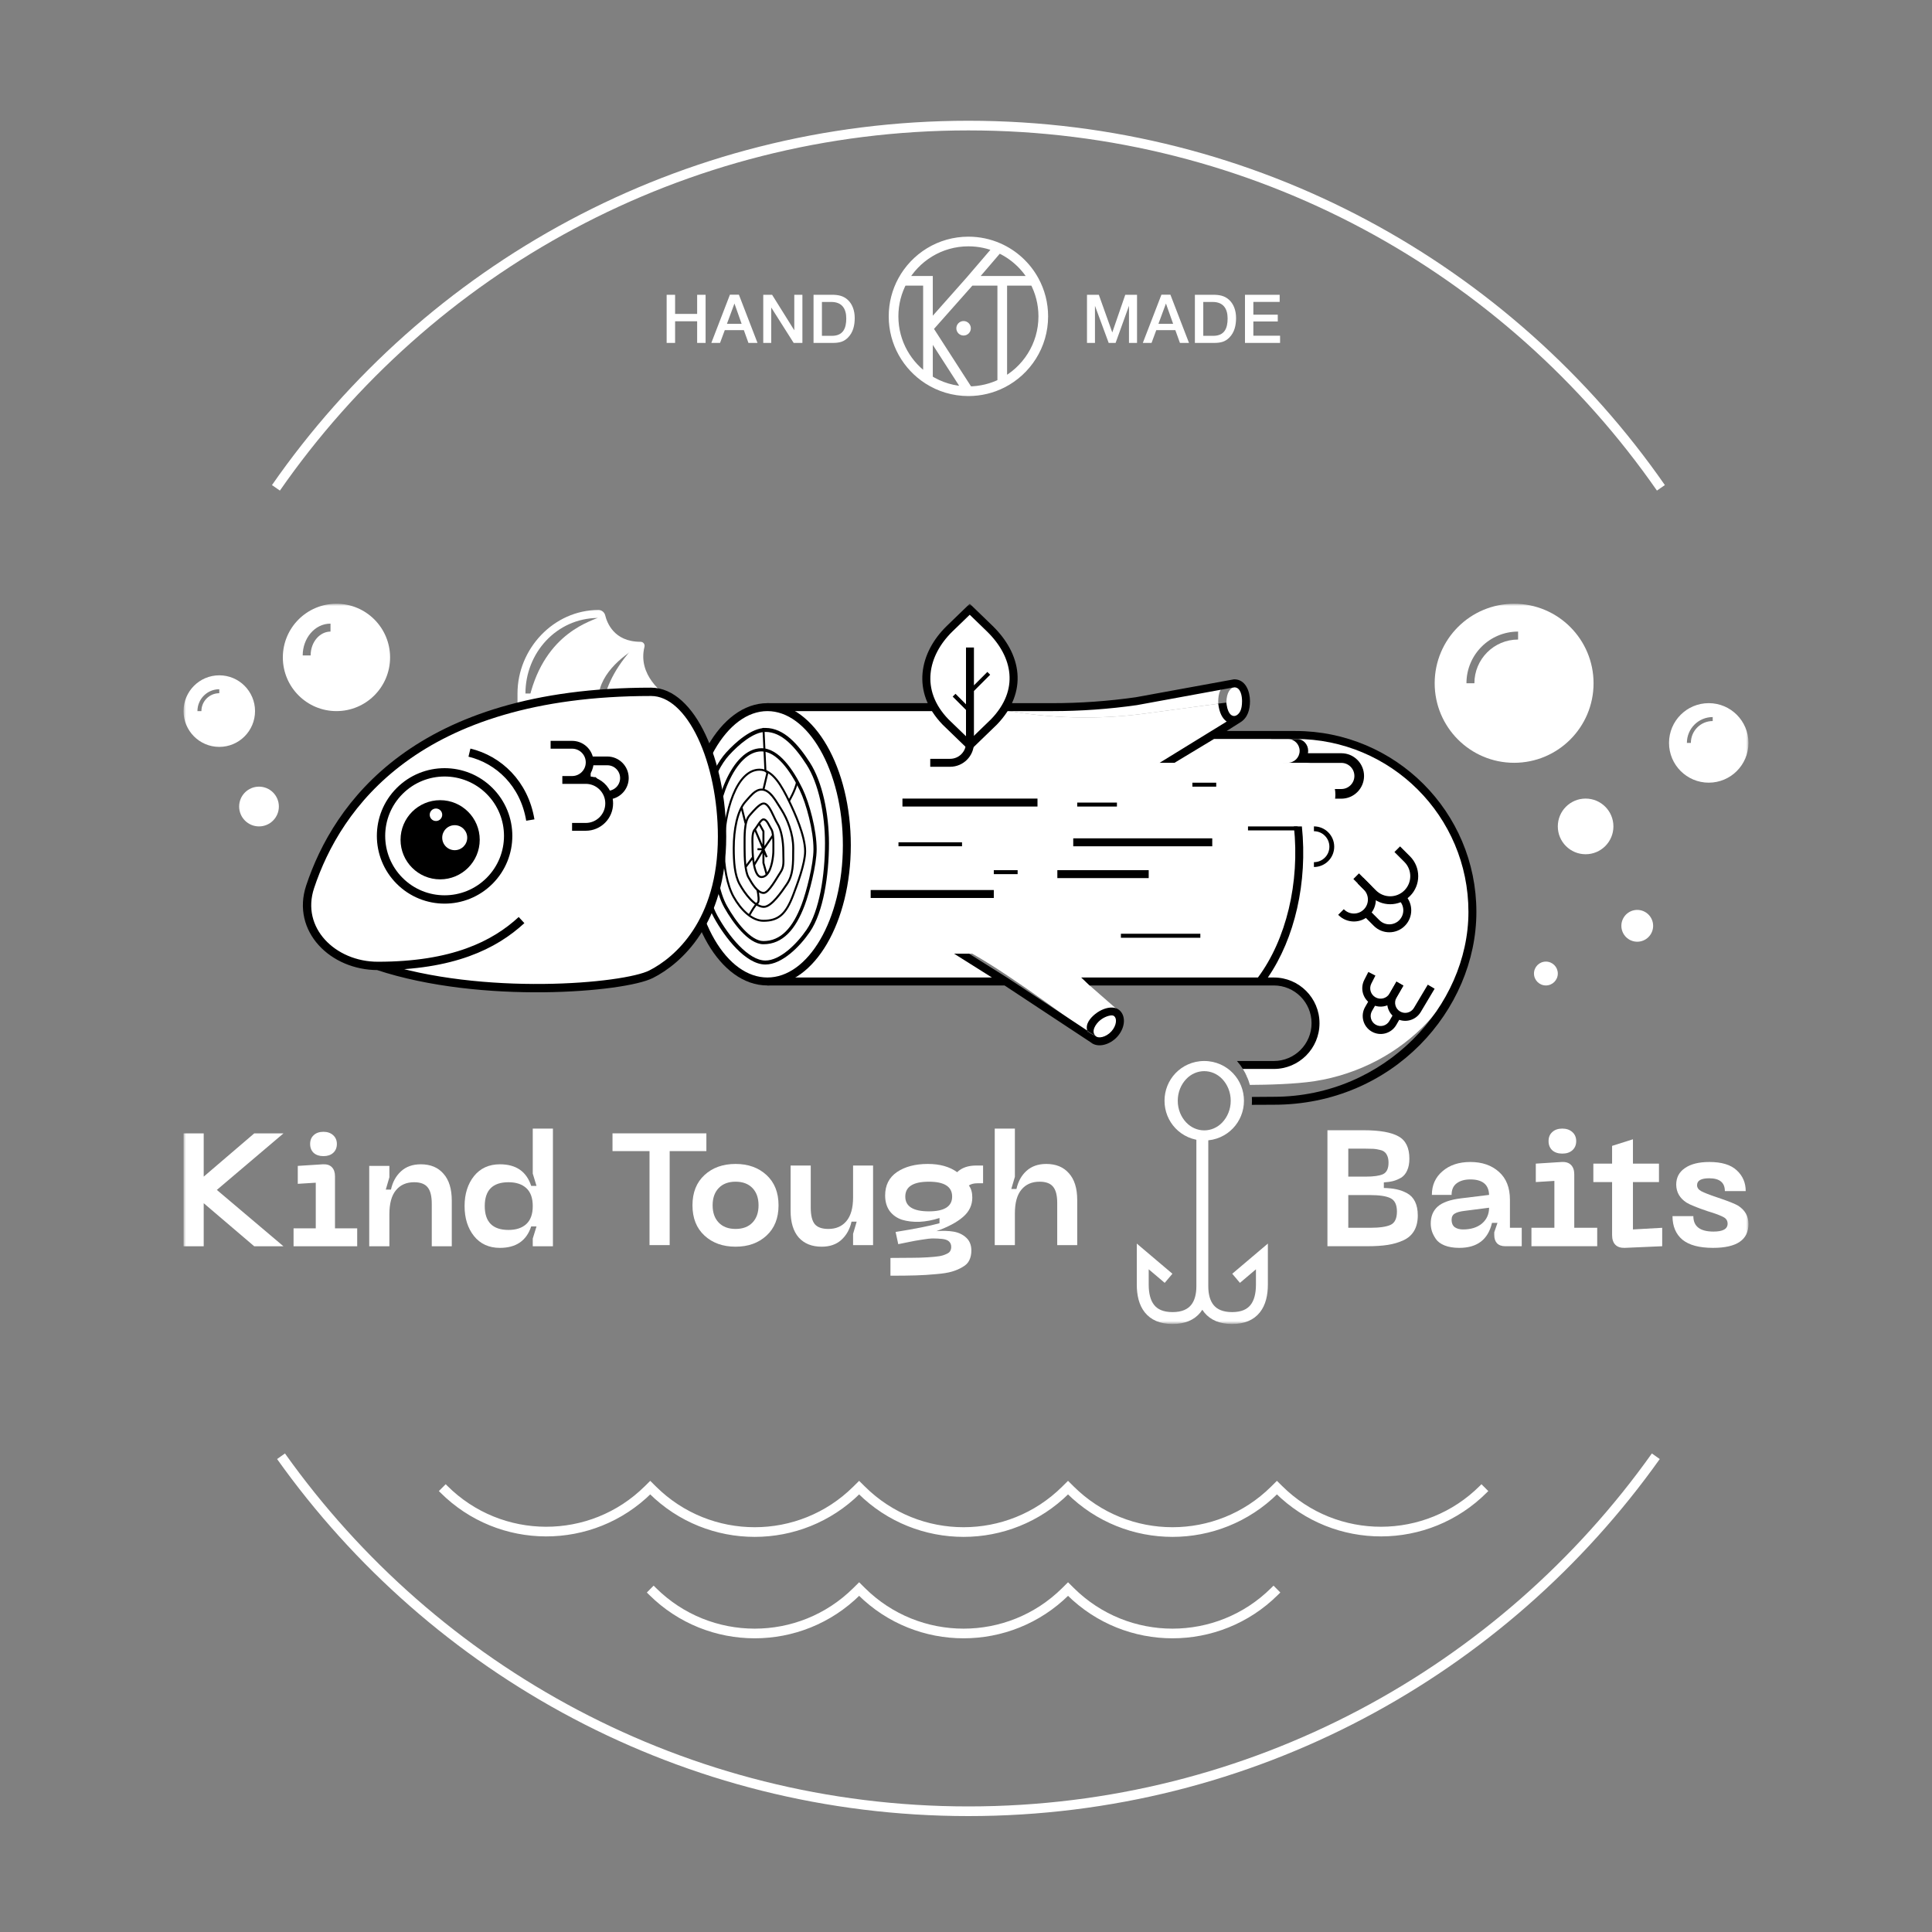 <?xml version="1.0" encoding="UTF-8"?> <svg xmlns="http://www.w3.org/2000/svg" width="400" height="400" viewBox="0 0 400 400" fill="none"><rect x="0" y="0" width="400" height="400" fill="#808080" stroke="none"/> <mask id="mask0_1097_88" style="mask-type:luminance" maskUnits="userSpaceOnUse" x="38" y="125" width="324" height="149"> <path d="M362 125H38V274H362V125Z" fill="white"></path> </mask> <g mask="url(#mask0_1097_88)"> <path d="M268.665 152.167H260.852V203.206C269.899 203.204 272.667 208.421 272.066 214.431C271.877 216.324 271.174 218.11 270.034 219.538C268.172 221.869 261.946 222.613 258.145 222.85C258.397 223.419 258.608 224.01 258.773 224.618C262.262 224.601 268.202 224.469 272.252 223.832C290.439 220.975 305.258 206.238 305.258 187.285C305.258 167.836 288.094 152.167 268.665 152.167Z" fill="white"></path> <path d="M266.609 164.358H277.71C279.754 164.358 281.411 162.699 281.411 160.653C281.411 158.607 279.754 156.949 277.71 156.949H264.142L266.609 164.358Z" stroke="black" stroke-width="2"></path> <path d="M272.034 179.003C274.078 179.003 275.735 177.345 275.735 175.299C275.735 173.253 274.078 171.594 272.034 171.594" stroke="black"></path> <path d="M261.71 157.928H268.56C269.821 157.928 270.844 156.827 270.844 155.469C270.844 154.111 269.821 153.01 268.56 153.01H260.188L261.71 157.928Z" fill="black"></path> <path d="M193.292 146.404C182.46 146.404 163.309 146.405 159.059 146.405C168.062 146.57 175.33 159.403 175.33 174.987C170.886 155.827 164.264 150.126 158.883 149.106V203.206H208.888L200.368 197.442H201.283C209.939 202.288 224.312 213.206 226.016 214.344L230.933 214.486C230.713 214.673 230.488 214.829 230.263 214.961C230.766 214.684 231.265 214.28 231.66 213.688C233.304 211.218 231.249 208.967 231.249 208.967L225.608 204.034L224.726 203.206H260.852C268.498 192.709 269.968 180.896 268.889 171.099H269.899C273.532 171.099 276.477 168.151 276.477 164.514C276.477 160.877 273.532 157.928 269.899 157.928H265.651C264.655 155.462 263.571 153.489 262.572 152.167H252.092L255.508 150.108L252.234 145.688L236.908 147.755C227.166 149.042 217.281 148.774 207.623 146.961L201.814 146.404C200.974 146.404 199.554 146.404 197.658 146.404C197.954 147.079 198.286 148.612 198.688 149.248L200.798 154.587L196.375 150.375C195.017 149.016 193.946 148.035 193.292 146.404Z" fill="white"></path> <path d="M252.234 145.688C252.234 145.688 252 142.719 253.469 142.188C247.844 143.531 226.312 146.404 226.312 146.404H201.814L207.623 146.961C217.281 148.774 227.166 149.042 236.908 147.755L252.234 145.688Z" fill="white"></path> <path d="M257.391 145.172C257.391 143.32 256.75 142.283 255.656 142.281C254.836 142.28 253.914 143.27 253.914 145.492C253.914 147.344 254.598 148.422 255.844 148.422C256.906 148.422 257.391 147.024 257.391 145.172Z" fill="white"></path> <path d="M231.669 213.696C233.359 211.272 232.148 209.674 231.501 209.555C230.855 209.437 229.507 209.334 227.914 210.929C225.303 213.543 226.058 215.336 227.214 215.836C228.369 216.337 230.343 215.598 231.669 213.696Z" fill="white"></path> <path d="M260.853 203.204H261.984C267.977 203.204 273.599 208.555 272.049 214.36C269.879 220.251 263.145 221.152 257.312 221.29C257.656 221.836 257.956 222.409 258.211 223.005C266.216 223.155 276.311 223.133 278.122 212.26C279.284 205.02 273.279 197.475 265.954 197.446C265.319 197.443 264.71 197.442 264.142 197.442C263.808 199.371 260.853 203.204 260.853 203.204Z" fill="white"></path> <path d="M162.173 203.206C162.173 203.206 166.285 201.146 168.906 197.442C179.082 197.442 198.356 197.442 198.356 197.442L207.401 203.206H162.173Z" fill="white"></path> <path d="M260.852 203.206C260.852 203.206 262.806 201.249 264.425 197.442C259.157 197.442 224.889 197.442 224.889 197.442C222.68 197.442 221.584 200.126 223.162 201.675L224.722 203.206H260.852Z" fill="white"></path> <path d="M266.607 152.989H251.344L243.172 157.928H266.607C267.971 157.928 269.076 156.822 269.076 155.459C269.076 154.095 267.971 152.989 266.607 152.989Z" fill="white"></path> <path d="M256.759 149.576L253.962 151.344H268.199C288.89 151.344 305.67 168.084 305.67 188.8C305.67 209.069 288.402 228.724 263.732 228.724C261.82 228.738 260.326 228.743 259.18 228.744C259.217 228.204 259.218 227.652 259.184 227.111C260.326 227.107 261.818 227.097 263.732 227.077C286.757 227.077 304.025 208.234 304.025 188.8C304.025 168.996 287.985 152.991 268.199 152.991H251.358L243.173 157.928H240.093L253.973 149.39C253.077 148.759 252.433 147.559 252.224 145.671L253.899 145.477C254.089 147.193 254.606 147.852 254.983 148.085C255.739 148.553 256.482 147.88 256.801 147.206C257.012 146.758 257.153 146.117 257.153 145.169C257.153 144.158 256.903 142.346 255.575 142.289L235.406 145.984L235.39 145.987C229.591 146.813 223.74 147.228 217.883 147.228H207.401L208.404 145.582H217.883C223.657 145.582 229.425 145.173 235.142 144.359L255.508 140.641C257.899 140.641 258.797 143.153 258.797 145.169C258.797 146.897 258.331 148.645 256.759 149.576Z" fill="black"></path> <path d="M257.329 221.315H263.731C268.954 221.315 273.188 217.076 273.188 211.848C273.188 206.62 268.954 202.381 263.731 202.381H262.498C268.082 194.27 270.744 182.642 269.54 171.099H267.886C269.145 182.777 266.273 194.552 260.442 202.381H223.848L225.595 204.028H263.731C268.046 204.028 271.544 207.529 271.544 211.848C271.544 216.167 268.046 219.669 263.731 219.669H256.096C256.552 220.182 256.965 220.733 257.329 221.315Z" fill="black"></path> <path d="M159.705 147.228L158.061 147.227V146.405L158.883 145.582H193.01L193.936 147.228H159.705Z" fill="black"></path> <path d="M228.211 214.702C227.549 214.864 227.098 214.74 226.867 214.531L225.219 213.656C225.172 213.558 225.134 213.461 225.104 213.366L210.966 204.028L208.461 202.381L200.624 197.45H197.533L205.37 202.381H158.061V203.204L158.883 204.028H207.977L225.815 215.797C226.597 216.467 227.665 216.53 228.601 216.301C229.576 216.063 230.563 215.48 231.32 214.644C232.072 213.813 232.543 212.815 232.665 211.85C232.787 210.889 232.565 209.873 231.801 209.18C230.931 208.391 229.612 208.524 228.591 208.896C227.967 209.122 227.331 209.476 226.751 209.941C225.761 210.733 224.666 212.002 225.104 213.366L226.867 214.531C225.755 213.523 226.939 211.888 227.807 211.203C228.236 210.865 228.703 210.606 229.152 210.443C229.551 210.298 230.322 210.06 230.697 210.4C230.95 210.629 231.11 211.044 231.034 211.643C230.958 212.238 230.652 212.93 230.101 213.538C229.556 214.141 228.853 214.545 228.211 214.702Z" fill="black"></path> <path d="M225.219 213.656L226.867 214.531L225.104 213.366C225.134 213.461 225.172 213.558 225.219 213.656Z" fill="black"></path> <path d="M158.884 146.403C158.635 146.403 158.391 146.413 158.15 146.431C158.393 146.413 158.638 146.403 158.884 146.403Z" fill="white"></path> <path d="M158.884 203.204C167.967 203.204 175.33 190.672 175.33 174.986C175.469 165.826 171.744 157.006 169.864 153.741C166.953 149.187 163.104 146.403 158.884 146.403C158.635 146.403 158.391 146.413 158.15 146.431C155.094 146.676 152.574 148.438 151.696 149.288C146.214 153.947 142.437 163.752 142.437 174.986C142.437 190.672 149.8 203.204 158.884 203.204Z" fill="white"></path> <path fill-rule="evenodd" clip-rule="evenodd" d="M147.967 155.223C145.074 160.263 143.259 167.263 143.259 174.987C143.259 182.71 145.074 189.616 147.964 194.562C150.865 199.527 154.753 202.381 158.884 202.381C163.014 202.381 166.902 199.527 169.803 194.562C172.693 189.616 174.508 182.711 174.508 174.987C174.508 167.263 172.693 160.263 169.8 155.223C166.894 150.16 163.004 147.226 158.884 147.226C154.764 147.226 150.874 150.16 147.967 155.223ZM146.541 154.403C149.587 149.096 153.921 145.58 158.884 145.58C163.847 145.58 168.18 149.096 171.226 154.403C174.286 159.733 176.152 167.026 176.152 174.987C176.152 182.948 174.285 190.152 171.223 195.393C168.171 200.616 163.837 204.028 158.884 204.028C153.931 204.028 149.596 200.616 146.544 195.393C143.481 190.152 141.614 182.948 141.614 174.987C141.614 167.026 143.481 159.733 146.541 154.403Z" fill="black"></path> <path fill-rule="evenodd" clip-rule="evenodd" d="M163.08 196.808C164.6 195.572 165.989 193.957 167.007 192.463C168.304 190.561 169.258 187.773 169.886 184.599C170.512 181.433 170.807 177.917 170.807 174.585C170.807 168.555 169.454 162.163 167.001 158.343C165.804 156.481 164.514 154.769 163.092 153.526C161.672 152.286 160.147 151.535 158.472 151.535C157.275 151.535 155.898 152.169 154.542 153.12C153.198 154.061 151.93 155.273 150.964 156.339C147.566 160.091 145.726 167.005 145.726 174.585C145.726 180.309 146.502 185.882 148.553 189.616C149.665 191.639 151.259 193.973 153.038 195.795C154.835 197.636 156.739 198.869 158.472 198.869C159.94 198.869 161.549 198.053 163.08 196.808ZM163.598 197.447C162.014 198.735 160.222 199.693 158.472 199.693C156.386 199.693 154.275 198.24 152.45 196.371C150.606 194.482 148.97 192.083 147.832 190.012C145.678 186.092 144.903 180.345 144.903 174.585C144.903 166.924 146.755 159.761 150.355 155.786C151.348 154.69 152.661 153.432 154.07 152.445C155.468 151.466 157.017 150.712 158.472 150.712C160.412 150.712 162.121 151.585 163.632 152.906C165.141 154.225 166.481 156.012 167.692 157.898C170.265 161.903 171.63 168.475 171.63 174.585C171.63 177.961 171.331 181.532 170.693 184.759C170.056 187.978 169.074 190.891 167.686 192.927C166.633 194.473 165.193 196.151 163.598 197.447Z" fill="black"></path> <path fill-rule="evenodd" clip-rule="evenodd" d="M162.698 183.006C162.714 182.984 162.729 182.961 162.745 182.939C164.023 181.063 164.023 178.91 164.023 175.595V175.575C164.023 172.632 162.812 169.604 161.588 167.699C161.43 167.452 161.274 167.202 161.119 166.951C160.682 166.247 160.247 165.547 159.77 164.967C159.124 164.182 158.446 163.677 157.65 163.677C157.072 163.677 156.539 163.987 156.014 164.459C155.635 164.801 155.281 165.206 154.928 165.609C154.79 165.767 154.652 165.925 154.513 166.079C153.684 166.994 153.083 168.423 152.69 170.11C152.298 171.792 152.118 173.708 152.118 175.575C152.118 178.411 152.299 181.121 153.307 182.955C153.856 183.954 154.631 185.114 155.496 186.02C156.371 186.936 157.298 187.55 158.149 187.55C158.48 187.55 158.869 187.38 159.298 187.066C159.722 186.755 160.161 186.32 160.589 185.831C161.419 184.883 162.186 183.759 162.698 183.006ZM159.541 187.398C159.087 187.731 158.611 187.962 158.149 187.962C157.118 187.962 156.087 187.234 155.199 186.304C154.302 185.365 153.507 184.173 152.947 183.154C151.881 181.214 151.707 178.4 151.707 175.575C151.707 173.684 151.889 171.736 152.289 170.016C152.689 168.302 153.311 166.793 154.208 165.803C154.336 165.661 154.468 165.51 154.602 165.357C154.961 164.946 155.341 164.512 155.739 164.153C156.291 163.657 156.92 163.266 157.65 163.266C158.636 163.266 159.42 163.894 160.087 164.705C160.583 165.308 161.04 166.044 161.482 166.755C161.634 167 161.784 167.243 161.934 167.476C163.188 169.429 164.434 172.533 164.434 175.575C164.434 175.614 164.434 175.653 164.434 175.693C164.434 178.918 164.434 181.19 163.084 183.171C163.068 183.194 163.051 183.219 163.035 183.243C162.524 183.993 161.745 185.136 160.898 186.103C160.461 186.602 159.999 187.062 159.541 187.398Z" fill="black"></path> <path fill-rule="evenodd" clip-rule="evenodd" d="M160.836 181.415C161.043 181.077 161.227 180.778 161.369 180.57C161.79 179.952 161.938 179.429 161.983 178.787C162.006 178.461 162.003 178.104 161.993 177.685C161.991 177.601 161.988 177.515 161.986 177.426C161.977 177.072 161.967 176.677 161.967 176.231C161.967 175.24 161.867 174.136 161.665 173.122C161.463 172.105 161.161 171.195 160.766 170.58C160.558 170.257 160.351 169.833 160.143 169.39C160.102 169.304 160.061 169.217 160.02 169.129C159.849 168.763 159.674 168.39 159.491 168.041C159.264 167.608 159.031 167.228 158.79 166.959C158.545 166.686 158.32 166.558 158.108 166.558C157.95 166.558 157.74 166.64 157.486 166.809C157.236 166.975 156.969 167.207 156.703 167.467C156.314 167.846 155.943 168.269 155.642 168.613C155.529 168.742 155.426 168.86 155.335 168.96C154.806 169.544 154.553 170.563 154.442 171.798C154.352 172.794 154.358 173.891 154.363 174.948C154.364 175.191 154.365 175.432 154.365 175.669C154.365 176.616 154.389 177.78 154.498 178.862C154.609 179.954 154.804 180.93 155.13 181.523C155.501 182.199 155.967 182.997 156.492 183.624C157.026 184.262 157.576 184.669 158.108 184.669C158.19 184.669 158.296 184.637 158.427 184.559C158.557 184.482 158.7 184.365 158.852 184.215C159.156 183.914 159.479 183.497 159.796 183.04C160.112 182.584 160.418 182.096 160.688 181.656C160.738 181.574 160.788 181.494 160.836 181.415ZM158.638 184.913C158.471 185.012 158.291 185.08 158.108 185.08C157.377 185.08 156.72 184.538 156.176 183.888C155.624 183.228 155.142 182.4 154.769 181.722C154.4 181.049 154.2 179.998 154.089 178.904C153.978 177.801 153.954 176.62 153.954 175.669C153.954 175.437 153.953 175.199 153.952 174.959C153.946 173.901 153.941 172.779 154.032 171.761C154.144 170.522 154.402 169.377 155.03 168.684C155.114 168.592 155.212 168.479 155.322 168.354C155.625 168.008 156.014 167.564 156.416 167.172C156.69 166.904 156.978 166.652 157.258 166.466C157.533 166.284 157.827 166.147 158.108 166.147C158.494 166.147 158.822 166.378 159.095 166.684C159.372 166.992 159.623 167.409 159.855 167.85C160.043 168.208 160.222 168.591 160.394 168.958C160.435 169.045 160.475 169.13 160.515 169.215C160.725 169.66 160.921 170.06 161.112 170.357C161.547 171.036 161.862 172.004 162.069 173.042C162.276 174.084 162.378 175.215 162.378 176.231C162.378 176.671 162.388 177.06 162.397 177.413C162.399 177.502 162.402 177.59 162.404 177.675C162.414 178.095 162.418 178.469 162.393 178.816C162.344 179.522 162.175 180.117 161.708 180.802C161.573 181.001 161.396 181.288 161.189 181.626C161.14 181.706 161.09 181.788 161.038 181.872C160.767 182.312 160.457 182.809 160.134 183.274C159.812 183.739 159.472 184.18 159.141 184.508C158.975 184.672 158.806 184.812 158.638 184.913Z" fill="black"></path> <path fill-rule="evenodd" clip-rule="evenodd" d="M156.282 187.261C156.427 187.073 156.577 186.906 156.712 186.814C156.744 186.792 156.796 186.717 156.828 186.525C156.858 186.346 156.863 186.114 156.847 185.853C156.817 185.333 156.714 184.738 156.626 184.313L157.029 184.23C157.118 184.662 157.226 185.279 157.258 185.829C157.274 186.103 157.271 186.37 157.234 186.593C157.199 186.804 157.123 187.032 156.943 187.154C156.866 187.207 156.75 187.328 156.606 187.513C156.466 187.693 156.312 187.917 156.158 188.156C155.85 188.633 155.547 189.161 155.363 189.5L155.002 189.304C155.19 188.958 155.497 188.421 155.813 187.932C155.97 187.688 156.131 187.454 156.282 187.261ZM158.509 181.012L157.863 178.72L157.855 178.664V176.588L156.336 179.149C156.46 179.762 156.629 180.325 156.853 180.736C157.09 181.168 157.355 181.376 157.65 181.376C157.976 181.376 158.259 181.246 158.509 181.012ZM156.226 178.528L157.703 176.039L156.824 176.025L156.831 175.614L157.747 175.628L156.257 172.133C156.093 172.471 156.018 172.936 155.994 173.494C155.974 173.943 155.987 174.418 156.001 174.9C156.009 175.211 156.018 175.525 156.018 175.838C156.018 176.121 156.034 176.729 156.098 177.448C156.129 177.792 156.17 178.16 156.226 178.528ZM156.536 171.738L157.855 174.832V172.168L157.135 170.859C157.069 170.958 157.004 171.056 156.941 171.152C156.91 171.199 156.879 171.246 156.849 171.291C156.739 171.457 156.631 171.616 156.536 171.738ZM157.398 170.484L158.241 172.016L158.266 172.115V175.171L159.823 172.886C159.762 172.398 159.666 172.022 159.532 171.815C159.404 171.615 159.282 171.383 159.163 171.156L159.151 171.132C159.034 170.91 158.92 170.692 158.8 170.497C158.675 170.294 158.55 170.128 158.422 170.014C158.296 169.902 158.178 169.851 158.061 169.851C158.045 169.851 158.012 169.857 157.957 169.889C157.904 169.921 157.842 169.97 157.772 170.038C157.654 170.154 157.528 170.308 157.398 170.484ZM159.882 173.53L158.293 175.862L158.93 177.387L158.55 177.545L158.266 176.864V178.636L158.83 180.632C159.211 180.075 159.473 179.276 159.643 178.477C159.846 177.529 159.911 176.626 159.911 176.231C159.911 176.069 159.913 175.887 159.914 175.691C159.92 175.048 159.927 174.254 159.882 173.53ZM158.889 181.214C158.562 181.56 158.151 181.788 157.65 181.788C157.126 181.788 156.753 181.41 156.492 180.933C156.229 180.451 156.046 179.809 155.917 179.152C155.843 178.774 155.786 178.386 155.743 178.012L154.525 179.647L154.196 179.401L155.681 177.406C155.622 176.709 155.607 176.121 155.607 175.838C155.607 175.551 155.598 175.246 155.59 174.938C155.577 174.441 155.563 173.935 155.583 173.476C155.615 172.732 155.736 172.017 156.145 171.565C156.235 171.466 156.357 171.289 156.506 171.064C156.535 171.02 156.565 170.974 156.596 170.928C156.718 170.743 156.852 170.54 156.988 170.349C157.147 170.125 157.317 169.907 157.485 169.744C157.569 169.662 157.657 169.588 157.749 169.534C157.84 169.481 157.946 169.44 158.061 169.44C158.31 169.44 158.52 169.551 158.695 169.706C158.868 169.859 159.017 170.065 159.15 170.281C159.278 170.489 159.398 170.718 159.512 170.936L159.527 170.965C159.648 171.195 159.762 171.411 159.878 171.592C160.074 171.898 160.18 172.388 160.241 172.914C160.343 173.794 160.333 174.891 160.325 175.708C160.324 175.9 160.322 176.076 160.322 176.231C160.322 176.655 160.254 177.587 160.045 178.563C159.839 179.529 159.486 180.584 158.889 181.214ZM153.738 167.126L154.56 170.419L154.161 170.519L153.339 167.226L153.738 167.126ZM163.582 165.855C163.582 165.855 163.582 165.855 163.406 165.749C163.229 165.643 163.229 165.643 163.229 165.643L163.23 165.642L163.232 165.638L163.242 165.621C163.251 165.606 163.264 165.583 163.281 165.554C163.315 165.495 163.364 165.409 163.425 165.299C163.545 165.08 163.711 164.767 163.889 164.397C164.246 163.655 164.649 162.691 164.85 161.781L165.252 161.869C165.041 162.825 164.621 163.823 164.259 164.576C164.077 164.954 163.908 165.273 163.785 165.497C163.723 165.61 163.673 165.699 163.637 165.76C163.62 165.79 163.606 165.814 163.597 165.83L163.586 165.848L163.583 165.853L163.582 165.855ZM158.656 160.051L157.861 163.424L158.261 163.519L159.083 160.034L159.028 159.841L158.673 159.486L158.266 150.702L157.855 150.721L158.266 159.585L158.326 159.72L158.656 160.051Z" fill="black"></path> <path fill-rule="evenodd" clip-rule="evenodd" d="M158.061 194.835C161.655 194.835 164.142 192.087 165.976 187.228C166.452 185.967 167.065 183.903 167.559 181.753C168.054 179.598 168.422 177.386 168.422 175.819C168.422 171.959 166.946 166.443 165.577 163.615C164.621 161.64 163.424 159.613 162.06 158.084C160.688 156.547 159.196 155.569 157.65 155.569C156.307 155.569 155.042 156.192 153.886 157.313C152.728 158.435 151.697 160.04 150.837 161.954C149.117 165.781 148.11 170.776 148.11 175.408C148.11 179.909 148.909 184.707 150.535 187.594C151.416 189.158 152.635 190.986 153.982 192.418C155.345 193.868 156.769 194.835 158.061 194.835ZM166.592 187.461C164.737 192.376 162.094 195.494 158.061 195.494C156.474 195.494 154.881 194.335 153.503 192.87C152.107 191.386 150.859 189.51 149.962 187.918C148.254 184.885 147.453 179.952 147.453 175.408C147.453 170.694 148.475 165.605 150.237 161.684C151.118 159.723 152.191 158.039 153.428 156.84C154.667 155.639 156.087 154.91 157.65 154.91C159.478 154.91 161.136 156.06 162.55 157.645C163.973 159.238 165.2 161.327 166.169 163.328C167.576 166.234 169.08 171.848 169.08 175.819C169.08 177.463 168.698 179.735 168.2 181.901C167.702 184.071 167.081 186.164 166.592 187.461Z" fill="black"></path> <path fill-rule="evenodd" clip-rule="evenodd" d="M161.612 189.301C162.538 188.495 163.287 187.197 164.036 185.214C164.063 185.143 164.09 185.07 164.119 184.994C164.513 183.952 165.079 182.453 165.561 180.897C166.078 179.223 166.49 177.506 166.49 176.231C166.49 174.672 165.961 172.712 165.282 170.835C164.604 168.964 163.786 167.197 163.221 166.031C162.436 164.409 161.591 162.783 160.606 161.562C159.619 160.34 158.523 159.561 157.238 159.561C156.123 159.561 155.118 160.07 154.23 160.975C153.34 161.882 152.575 163.179 151.952 164.726C150.706 167.82 150.043 171.868 150.043 175.658C150.043 179.33 150.738 183.228 152.072 185.597C152.789 186.869 153.706 188.083 154.738 188.977C155.772 189.872 156.906 190.431 158.061 190.431C159.583 190.431 160.695 190.098 161.612 189.301ZM161.881 189.611C160.868 190.493 159.648 190.843 158.061 190.843C156.771 190.843 155.546 190.22 154.469 189.288C153.392 188.356 152.447 187.1 151.714 185.799C150.33 183.341 149.632 179.362 149.632 175.658C149.632 171.828 150.301 167.725 151.571 164.572C152.206 162.996 152.996 161.646 153.937 160.687C154.881 159.726 155.985 159.149 157.238 159.149C158.706 159.149 159.908 160.043 160.926 161.303C161.944 162.565 162.806 164.231 163.591 165.851C164.158 167.023 164.984 168.804 165.668 170.695C166.351 172.581 166.901 174.597 166.901 176.231C166.901 177.573 166.472 179.342 165.953 181.019C165.468 182.588 164.897 184.098 164.504 185.139C164.475 185.215 164.447 185.288 164.421 185.359C163.665 187.36 162.886 188.737 161.881 189.611Z" fill="black"></path> <path fill-rule="evenodd" clip-rule="evenodd" d="M214.802 166.984H186.842V165.338H214.802V166.984ZM250.984 175.215H222.203V173.569H250.984V175.215ZM237.827 181.802H218.913V180.155H237.827V181.802ZM205.756 185.917H180.264V184.271H205.756V185.917Z" fill="black"></path> <path fill-rule="evenodd" clip-rule="evenodd" d="M251.806 162.868H246.872V162.044H251.806V162.868ZM231.248 166.983L223.025 166.984V166.16H231.248V166.983ZM268.664 171.923H258.385V171.099H268.664V171.923ZM199.177 175.215H186.02V174.392H199.177V175.215ZM210.69 180.978H205.756V180.155H210.69V180.978ZM248.517 194.15H232.07V193.327H248.517V194.15Z" fill="black"></path> <path d="M205.937 149.375L200.822 154.635L195.281 149.063C190.562 144.281 190.937 136.125 195.077 132.219L200.822 126.646L206.156 132.063C210.031 136.438 211.781 143.281 205.937 149.375Z" fill="white"></path> <path fill-rule="evenodd" clip-rule="evenodd" d="M200.771 125L205.525 129.598C208.461 132.463 210.349 135.853 210.648 139.422C210.949 143.011 209.634 146.676 206.373 150.04L206.364 150.049L200.771 155.459L195.177 150.049L195.168 150.04C191.895 146.663 190.668 142.918 191.009 139.301C191.348 135.706 193.228 132.319 196.016 129.598L196.019 129.595L200.771 125ZM197.199 130.731L197.198 130.733C194.622 133.246 192.964 136.3 192.667 139.447C192.373 142.57 193.409 145.866 196.373 148.929L200.771 153.181L205.168 148.929C208.144 145.854 209.247 142.627 208.989 139.552C208.729 136.454 207.079 133.402 204.343 130.733L204.342 130.731L200.771 127.277L197.199 130.731Z" fill="black"></path> <path d="M205.004 139.697L204.423 139.115L201.644 141.896V134.055H200V145.821L197.823 143.643L197.242 144.225L200 146.985V153.812C200 155.631 198.527 157.105 196.71 157.105H192.599V158.751H196.71C199.435 158.751 201.644 156.54 201.644 153.812V143.061L205.004 139.697Z" fill="black"></path> <path fill-rule="evenodd" clip-rule="evenodd" d="M245.594 223.405C244.538 224.515 243.842 226.101 243.842 227.901C243.842 229.7 244.538 231.286 245.594 232.396C247.669 234.576 250.98 234.576 253.055 232.396C254.111 231.286 254.807 229.7 254.807 227.901C254.807 226.101 254.111 224.515 253.055 223.405C250.98 221.225 247.669 221.225 245.594 223.405ZM243.363 222.209C244.786 220.714 246.875 219.669 249.324 219.669C251.774 219.669 253.863 220.714 255.285 222.209C256.71 223.706 257.548 225.722 257.548 227.901C257.548 230.079 256.71 232.095 255.285 233.592C253.863 235.087 251.774 236.133 249.324 236.133C246.875 236.133 244.786 235.087 243.363 233.592C241.939 232.095 241.101 230.079 241.101 227.901C241.101 225.722 241.939 223.706 243.363 222.209Z" fill="white"></path> <path fill-rule="evenodd" clip-rule="evenodd" d="M235.36 257.469L242.736 263.716L241.142 265.602L237.827 262.794V265.96C237.827 267.849 238.216 269.257 238.946 270.174C239.635 271.039 240.779 271.656 242.761 271.656C244.745 271.656 245.9 271.037 246.591 270.201C247.316 269.322 247.696 268.001 247.696 266.305V235.435H250.163V266.305C250.163 268.001 250.543 269.322 251.268 270.201C251.959 271.037 253.114 271.656 255.097 271.656C257.079 271.656 258.224 271.039 258.912 270.174C259.642 269.257 260.031 267.849 260.031 265.96V262.794L256.716 265.602L255.123 263.716L262.498 257.469V265.96C262.498 268.121 262.064 270.178 260.841 271.714C259.577 273.302 257.638 274.126 255.097 274.126C252.558 274.126 250.629 273.304 249.366 271.774C249.208 271.582 249.062 271.382 248.929 271.174C248.796 271.382 248.651 271.582 248.492 271.774C247.23 273.304 245.301 274.126 242.761 274.126C240.221 274.126 238.281 273.302 237.017 271.714C235.794 270.178 235.36 268.121 235.36 265.96V257.469Z" fill="white"></path> <path fill-rule="evenodd" clip-rule="evenodd" d="M313.482 157.928C322.565 157.928 329.929 150.557 329.929 141.464C329.929 132.371 322.565 125 313.482 125C304.399 125 297.035 132.371 297.035 141.464C297.035 150.557 304.399 157.928 313.482 157.928ZM314.304 132.409C309.308 132.409 305.258 136.463 305.258 141.464H303.614C303.614 135.554 308.4 130.762 314.304 130.762V132.409Z" fill="white"></path> <path fill-rule="evenodd" clip-rule="evenodd" d="M353.776 162.044C358.318 162.044 361.999 158.359 361.999 153.812C361.999 149.266 358.318 145.58 353.776 145.58C349.234 145.58 345.553 149.266 345.553 153.812C345.553 158.359 349.234 162.044 353.776 162.044ZM354.598 149.284C352.101 149.284 350.076 151.312 350.076 153.812H349.253C349.253 150.857 351.646 148.461 354.598 148.461V149.284Z" fill="white"></path> <path d="M338.975 194.973C340.792 194.973 342.264 193.499 342.264 191.68C342.264 189.861 340.792 188.387 338.975 188.387C337.158 188.387 335.686 189.861 335.686 191.68C335.686 193.499 337.158 194.973 338.975 194.973Z" fill="white"></path> <path d="M320.061 204.028C321.423 204.028 322.528 202.922 322.528 201.558C322.528 200.194 321.423 199.088 320.061 199.088C318.699 199.088 317.594 200.194 317.594 201.558C317.594 202.922 318.699 204.028 320.061 204.028Z" fill="white"></path> <path d="M328.284 176.861C331.463 176.861 334.04 174.281 334.04 171.099C334.04 167.916 331.463 165.337 328.284 165.337C325.105 165.337 322.528 167.916 322.528 171.099C322.528 174.281 325.105 176.861 328.284 176.861Z" fill="white"></path> <path fill-rule="evenodd" clip-rule="evenodd" d="M69.66 147.227C75.791 147.227 80.762 142.251 80.762 136.113C80.762 129.976 75.791 125 69.66 125C63.529 125 58.559 129.976 58.559 136.113C58.559 142.251 63.529 147.227 69.66 147.227ZM68.427 130.762C66.27 130.762 64.315 132.85 64.315 135.702H62.67C62.67 132.188 65.133 129.116 68.427 129.116V130.762Z" fill="white"></path> <path fill-rule="evenodd" clip-rule="evenodd" d="M45.401 154.635C49.489 154.635 52.802 151.318 52.802 147.227C52.802 143.135 49.489 139.818 45.401 139.818C41.313 139.818 38 143.135 38 147.227C38 151.318 41.313 154.635 45.401 154.635ZM45.401 143.522C43.357 143.522 41.7 145.181 41.7 147.227H40.878C40.878 144.726 42.903 142.699 45.401 142.699V143.522Z" fill="white"></path> <path d="M53.624 171.099C55.895 171.099 57.736 169.256 57.736 166.983C57.736 164.71 55.895 162.867 53.624 162.867C51.354 162.867 49.513 164.71 49.513 166.983C49.513 169.256 51.354 171.099 53.624 171.099Z" fill="white"></path> <path fill-rule="evenodd" clip-rule="evenodd" d="M292.738 208.682L295.609 203.863L297.022 204.707L294.15 209.525C293.102 211.284 290.838 211.874 289.066 210.85C287.277 209.816 286.664 207.525 287.697 205.734L289.136 203.239L290.56 204.062L289.121 206.557C288.542 207.561 288.886 208.845 289.889 209.424C290.881 209.998 292.15 209.667 292.738 208.682Z" fill="black"></path> <path fill-rule="evenodd" clip-rule="evenodd" d="M287.701 205.687L289.113 203.239L290.537 204.062L289.125 206.51C288.077 208.328 285.756 208.95 283.941 207.901C282.192 206.89 281.54 204.684 282.459 202.883L283.3 201.235L284.764 201.984L283.924 203.632C283.403 204.652 283.772 205.902 284.763 206.475C285.792 207.07 287.107 206.717 287.701 205.687Z" fill="black"></path> <path fill-rule="evenodd" clip-rule="evenodd" d="M287.654 211.389L288.396 210.104L289.82 210.927L289.079 212.212C288.051 213.993 285.776 214.604 283.996 213.575C282.217 212.547 281.607 210.269 282.634 208.487L283.376 207.202L284.8 208.026L284.059 209.311C283.485 210.305 283.826 211.576 284.819 212.149C285.812 212.723 287.081 212.383 287.654 211.389Z" fill="black"></path> <path fill-rule="evenodd" clip-rule="evenodd" d="M290.765 178.46L288.708 176.401L289.87 175.236L291.928 177.296C294.194 179.565 294.194 183.243 291.928 185.511C289.662 187.78 285.988 187.78 283.721 185.511L280.2 181.986L281.363 180.822L284.884 184.347C286.508 185.973 289.141 185.973 290.765 184.347C292.389 182.722 292.389 180.086 290.765 178.46Z" fill="black"></path> <path fill-rule="evenodd" clip-rule="evenodd" d="M282.364 184.189L281.085 182.908L282.248 181.744L283.527 183.025C285.301 184.8 285.301 187.678 283.527 189.453C281.754 191.228 278.879 191.228 277.106 189.453L277.056 189.402L278.219 188.238L278.269 188.289C279.4 189.421 281.234 189.421 282.364 188.289C283.495 187.157 283.495 185.321 282.364 184.189Z" fill="black"></path> <path fill-rule="evenodd" clip-rule="evenodd" d="M289.691 186.425L289.344 186.077L290.507 184.913L290.854 185.26C292.627 187.035 292.627 189.913 290.854 191.688C289.081 193.464 286.206 193.464 284.433 191.688L282.333 189.587L283.496 188.423L285.596 190.524C286.726 191.656 288.56 191.656 289.691 190.524C290.822 189.392 290.822 187.557 289.691 186.425Z" fill="black"></path> <path d="M58.686 234.657L44.895 246.359L58.686 258.028H52.633L42.176 249.11V258.028H38V234.657H42.176V243.608L52.633 234.657H58.686Z" fill="white"></path> <path d="M68.969 238.702C68.473 239.144 67.803 239.365 66.962 239.365C66.12 239.365 65.451 239.144 64.955 238.702C64.458 238.238 64.21 237.619 64.21 236.845C64.21 236.072 64.458 235.464 64.955 235.022C65.451 234.558 66.12 234.326 66.962 234.326C67.782 234.326 68.451 234.558 68.969 235.022C69.487 235.486 69.746 236.094 69.746 236.845C69.746 237.619 69.487 238.238 68.969 238.702ZM60.779 258.028V254.315H65.376V244.867L61.653 245.099V241.387L66.832 241.055C67.653 241.011 68.278 241.21 68.71 241.652C69.142 242.094 69.357 242.724 69.357 243.541V254.315H73.954V258.028H60.779Z" fill="white"></path> <path d="M85.734 244.768C84.137 244.768 82.885 245.32 81.979 246.425C81.072 247.508 80.619 249.166 80.619 251.398V258.028H76.443V241.387H80.619V243.74L79.874 246.293H80.943C81.288 244.724 81.979 243.464 83.015 242.514C84.072 241.541 85.443 241.055 87.126 241.055C89.133 241.055 90.698 241.707 91.82 243.011C92.964 244.293 93.536 246.149 93.536 248.58V258.028H89.392V249.21C89.392 247.619 89.101 246.481 88.518 245.796C87.957 245.11 87.029 244.768 85.734 244.768Z" fill="white"></path> <path d="M114.477 258.028H110.301V256.436L111.078 253.917H109.977C109.006 256.878 106.848 258.359 103.503 258.359C101.237 258.359 99.445 257.541 98.129 255.906C96.834 254.271 96.186 252.204 96.186 249.707C96.186 247.21 96.834 245.144 98.129 243.508C99.445 241.873 101.237 241.055 103.503 241.055C106.848 241.055 109.006 242.547 109.977 245.53H111.078L110.301 242.978V233.663H114.477V258.028ZM108.974 253.42C109.859 252.602 110.301 251.365 110.301 249.707C110.301 248.05 109.859 246.812 108.974 245.994C108.089 245.177 106.859 244.768 105.283 244.768C102.003 244.768 100.363 246.414 100.363 249.707C100.363 253 102.003 254.646 105.283 254.646C106.859 254.646 108.089 254.238 108.974 253.42Z" fill="white"></path> <path d="M146.249 234.648V238.324H138.649V257.787H134.477V238.324H126.812V234.648H146.249Z" fill="white"></path> <path d="M145.86 255.818C144.199 254.286 143.369 252.196 143.369 249.549C143.369 246.901 144.199 244.811 145.86 243.28C147.52 241.748 149.665 240.982 152.295 240.982C154.904 240.982 157.039 241.748 158.699 243.28C160.359 244.811 161.189 246.901 161.189 249.549C161.189 252.196 160.359 254.286 158.699 255.818C157.039 257.349 154.904 258.115 152.295 258.115C149.665 258.115 147.52 257.349 145.86 255.818ZM148.803 245.971C147.962 246.846 147.541 248.039 147.541 249.549C147.541 251.058 147.962 252.251 148.803 253.126C149.643 254.001 150.808 254.439 152.295 254.439C153.783 254.439 154.947 254.001 155.788 253.126C156.629 252.251 157.05 251.058 157.05 249.549C157.05 248.039 156.629 246.846 155.788 245.971C154.947 245.096 153.783 244.658 152.295 244.658C150.808 244.658 149.643 245.096 148.803 245.971Z" fill="white"></path> <path d="M171.511 254.439C173.085 254.439 174.325 253.903 175.23 252.831C176.157 251.737 176.621 250.096 176.621 247.908V241.31H180.761V257.787H176.621V255.457L177.365 252.929H176.298C175.953 254.483 175.252 255.741 174.195 256.704C173.16 257.645 171.802 258.115 170.12 258.115C168.094 258.115 166.509 257.481 165.366 256.211C164.245 254.921 163.685 253.082 163.685 250.697V241.31H167.857V250.041C167.857 251.638 168.137 252.776 168.697 253.454C169.258 254.111 170.196 254.439 171.511 254.439Z" fill="white"></path> <path d="M202.113 241.31H203.536V244.986H202.339C201.606 244.986 201.024 245.14 200.593 245.446C201.067 246.059 201.304 246.89 201.304 247.94C201.304 249.516 200.668 250.851 199.396 251.945C198.146 253.039 196.302 254.023 193.866 254.899C195.203 254.789 196.389 254.822 197.424 254.997C198.458 255.172 199.332 255.588 200.043 256.244C200.755 256.901 201.11 257.787 201.11 258.903C201.11 259.669 200.97 260.336 200.69 260.905C200.431 261.474 199.968 261.944 199.299 262.316C198.652 262.71 197.919 263.027 197.1 263.268C196.281 263.509 195.192 263.684 193.834 263.793C192.475 263.925 191.085 264.012 189.662 264.056C188.239 264.1 186.471 264.122 184.358 264.122V260.445C186.212 260.445 187.689 260.435 188.789 260.413C189.91 260.413 190.999 260.38 192.055 260.314C193.111 260.249 193.909 260.172 194.448 260.084C194.987 259.997 195.462 259.855 195.871 259.658C196.302 259.483 196.583 259.275 196.712 259.034C196.863 258.793 196.938 258.498 196.938 258.148C196.938 257.688 196.788 257.316 196.486 257.032C196.184 256.748 195.709 256.573 195.063 256.507C194.437 256.441 193.823 256.408 193.219 256.408C192.616 256.408 191.807 256.496 190.794 256.671C189.802 256.824 189.004 256.966 188.4 257.098C187.818 257.207 187.01 257.371 185.975 257.59L185.425 255.063C189.414 254.428 192.443 253.826 194.513 253.258V252.174C193.09 252.634 191.71 252.896 190.373 252.962C189.037 253.006 187.829 252.864 186.751 252.535C185.695 252.185 184.843 251.584 184.196 250.73C183.571 249.855 183.258 248.783 183.258 247.514C183.258 245.391 184.078 243.772 185.716 242.656C187.376 241.54 189.5 240.982 192.087 240.982C194.588 240.982 196.615 241.551 198.167 242.689C199.116 241.77 200.431 241.31 202.113 241.31ZM192.314 250.796C195.526 250.796 197.132 249.778 197.132 247.743C197.132 245.687 195.526 244.658 192.314 244.658C189.058 244.658 187.43 245.687 187.43 247.743C187.43 249.778 189.058 250.796 192.314 250.796Z" fill="white"></path> <path d="M216.622 240.982C218.627 240.982 220.191 241.628 221.312 242.919C222.454 244.188 223.026 246.026 223.026 248.433V257.787H218.886V249.056C218.886 247.481 218.595 246.354 218.013 245.676C217.452 244.997 216.525 244.658 215.232 244.658C213.636 244.658 212.386 245.205 211.48 246.299C210.575 247.372 210.122 249.013 210.122 251.223V257.787H205.95V233.663H210.122V243.641L209.378 246.168H210.445C210.79 244.614 211.48 243.367 212.515 242.426C213.571 241.464 214.941 240.982 216.622 240.982Z" fill="white"></path> <path d="M274.832 258.017V234.004H282.327C285.629 234.004 288.027 234.424 289.521 235.264C291.038 236.081 291.797 237.625 291.797 239.896C291.797 240.873 291.641 241.69 291.328 242.349C291.038 243.007 290.615 243.507 290.057 243.847C289.499 244.165 288.953 244.392 288.417 244.529C287.882 244.665 287.246 244.756 286.51 244.801V245.959C287.514 245.982 288.384 246.073 289.12 246.232C289.878 246.391 290.615 246.663 291.328 247.049C292.042 247.435 292.589 248.014 292.968 248.786C293.347 249.558 293.537 250.512 293.537 251.647C293.537 252.919 293.28 253.986 292.767 254.849C292.276 255.689 291.54 256.337 290.559 256.791C289.577 257.245 288.495 257.563 287.313 257.744C286.153 257.926 284.77 258.017 283.164 258.017H274.832ZM279.149 243.609H282.762C284.413 243.609 285.607 243.439 286.343 243.098C287.101 242.735 287.48 241.94 287.48 240.714C287.48 240.169 287.402 239.715 287.246 239.351C287.09 238.965 286.889 238.681 286.644 238.5C286.421 238.295 286.075 238.148 285.607 238.057C285.16 237.943 284.748 237.875 284.368 237.853C283.989 237.83 283.454 237.818 282.762 237.818H279.149V243.609ZM279.149 254.202H283.599C285.607 254.202 287.045 253.998 287.915 253.589C288.785 253.18 289.22 252.26 289.22 250.83C289.22 249.422 288.774 248.502 287.882 248.071C287.012 247.639 285.584 247.424 283.599 247.424H279.149V254.202Z" fill="white"></path> <path d="M296.22 253.316C296.22 251.84 296.699 250.671 297.659 249.808C298.64 248.945 300.246 248.377 302.477 248.105L308.299 247.39C308.232 245.255 306.938 244.188 304.418 244.188C303.235 244.188 302.287 244.46 301.573 245.005C300.882 245.528 300.536 246.322 300.536 247.39H296.454C296.454 245.369 297.19 243.734 298.662 242.485C300.135 241.213 302.053 240.577 304.418 240.577C306.849 240.577 308.823 241.259 310.34 242.621C311.857 243.961 312.616 245.891 312.616 248.412V254.202H315.058V258.017H311.645C310.909 258.017 310.34 257.813 309.939 257.404C309.56 256.995 309.37 256.427 309.37 255.701V255.122L310.039 253.18H308.901C308.098 256.632 305.845 258.357 302.142 258.357C300.938 258.357 299.912 258.187 299.064 257.847C298.239 257.506 297.636 257.052 297.257 256.484C296.878 255.916 296.61 255.383 296.454 254.883C296.298 254.361 296.22 253.839 296.22 253.316ZM300.536 252.567C300.536 253.226 300.748 253.725 301.172 254.066C301.618 254.384 302.198 254.543 302.912 254.543C304.54 254.543 305.845 254.134 306.827 253.316C307.808 252.476 308.299 251.386 308.299 250.047L303.247 250.694C302.287 250.807 301.596 251 301.172 251.273C300.748 251.522 300.536 251.954 300.536 252.567Z" fill="white"></path> <path d="M325.533 238.159C325.02 238.613 324.329 238.84 323.459 238.84C322.589 238.84 321.897 238.613 321.384 238.159C320.871 237.682 320.614 237.046 320.614 236.252C320.614 235.457 320.871 234.832 321.384 234.378C321.897 233.901 322.589 233.663 323.459 233.663C324.306 233.663 324.998 233.901 325.533 234.378C326.069 234.855 326.336 235.48 326.336 236.252C326.336 237.046 326.069 237.682 325.533 238.159ZM317.068 258.017V254.202H321.819V244.494L317.971 244.733V240.918L323.325 240.577C324.172 240.532 324.819 240.736 325.265 241.191C325.712 241.645 325.935 242.292 325.935 243.132V254.202H330.686V258.017H317.068Z" fill="white"></path> <path d="M338.084 254.543L344.14 254.202V258.017L336.377 258.357C335.53 258.38 334.883 258.164 334.437 257.71C333.991 257.256 333.767 256.586 333.767 255.701V244.733H329.886V240.918H333.767V237.239L338.084 235.877V240.918H343.471V244.733H338.084V254.543Z" fill="white"></path> <path d="M361.999 253.419C361.999 256.711 359.557 258.357 354.672 258.357C351.816 258.357 349.697 257.79 348.314 256.654C346.953 255.496 346.273 253.873 346.273 251.784H350.589C350.589 253.918 351.983 254.985 354.772 254.985C356.713 254.985 357.683 254.44 357.683 253.35C357.683 252.783 357.438 252.351 356.947 252.056C356.456 251.761 355.575 251.409 354.303 251C353.969 250.909 353.712 250.83 353.534 250.762C351.325 250.012 349.875 249.422 349.184 248.991C347.779 248.082 347.065 246.845 347.042 245.278C347.042 243.802 347.645 242.655 348.849 241.838C350.054 240.998 351.738 240.577 353.902 240.577C356.467 240.577 358.363 241.156 359.59 242.315C360.817 243.45 361.431 244.881 361.431 246.606H357.114C357.114 244.835 356.032 243.95 353.868 243.95C352.195 243.95 351.359 244.426 351.359 245.38C351.359 245.902 351.66 246.322 352.262 246.64C352.865 246.958 353.947 247.378 355.508 247.901C357.739 248.65 359.178 249.218 359.825 249.604C361.275 250.512 361.999 251.784 361.999 253.419Z" fill="white"></path> <path d="M132.635 133.702C126.9 139.443 126.062 144.367 126.056 144.403C126.094 144.403 133.808 144.343 137.158 144.403C137.158 144.403 130.99 140.287 132.635 133.702Z" fill="white"></path> <path d="M109.61 144.403H123.909C124.165 139.135 129.833 135.074 132.635 133.702C128.763 133.702 125.412 131.415 124.507 127.607C122.651 128.545 112.899 130.821 109.61 144.403Z" fill="white"></path> <path fill-rule="evenodd" clip-rule="evenodd" d="M107.143 143.58C107.143 134.311 114.649 126.293 123.909 126.293C124.611 126.293 125.161 126.8 125.308 127.416C125.472 128.109 125.918 129.482 127.003 130.672C128.064 131.834 129.785 132.879 132.635 132.879C132.888 132.879 133.127 132.995 133.283 133.195C133.439 133.395 133.494 133.655 133.433 133.901C132.688 136.884 133.7 139.313 134.946 141.04C135.674 142.049 136.582 143.012 137.614 143.719H137.615L139.95 145.277L137.143 145.227C127.149 145.046 117.138 148 107.143 148V143.58ZM125.407 143.58H108.787C108.787 135.213 115.173 128.033 123.743 127.94C123.966 128.813 124.515 130.386 125.789 131.782C126.896 132.995 128.518 134.037 130.845 134.394C128.626 136.858 127.267 139.122 126.444 140.861C125.882 142.049 125.571 142.99 125.407 143.58ZM131.535 136.102C129.743 138.202 128.622 140.103 127.93 141.566C127.542 142.386 127.288 143.069 127.126 143.573C127.916 143.568 129.069 143.562 130.345 143.558C131.828 143.553 133.481 143.551 134.923 143.558C134.502 143.127 134.048 142.607 133.613 142.004C132.548 140.528 131.581 138.523 131.535 136.102Z" fill="white"></path> <path d="M134.794 143.235C86.221 143.235 69.768 166.851 64.208 183.614C61.278 192.448 68.905 199.981 78.212 199.981C99.814 207.115 129.217 204.526 134.794 201.707C140.372 198.887 149.493 190.921 149.493 173.233C149.493 157.746 143.134 143.235 134.794 143.235Z" fill="white"></path> <path d="M107.98 190.49C102.371 195.667 93.743 199.981 78.212 199.981M78.212 199.981C99.814 207.115 129.217 204.526 134.794 201.707C140.372 198.887 149.493 190.921 149.493 173.233C149.493 157.746 143.134 143.235 134.794 143.235C86.221 143.235 69.768 166.851 64.208 183.614C61.278 192.448 68.905 199.981 78.212 199.981ZM97.195 155.824C103.234 157.271 108.54 162.215 109.797 169.782" stroke="black" stroke-width="1.726" stroke-linejoin="bevel"></path> <path d="M123.261 161.547L123.115 161.4H122.908H121.788V157.942H125.742C127.478 157.942 128.886 159.351 128.886 161.09C128.886 162.761 127.585 164.128 125.943 164.231L123.261 161.547Z" fill="white" stroke="black"></path> <path d="M121.275 171.5H118.942V170.882H121.275C123.784 170.882 125.817 168.846 125.817 166.336C125.817 165.803 125.726 165.292 125.558 164.818C124.934 163.053 123.252 161.79 121.275 161.79H116.925V161.171H118.446C120.285 161.171 121.775 159.679 121.775 157.839C121.775 155.999 120.285 154.507 118.446 154.507H114.5V153.888H118.446C120.251 153.888 121.775 155.102 122.243 156.761L122.346 157.125H122.724H125.721C127.9 157.125 129.667 158.894 129.667 161.076C129.667 162.91 128.419 164.452 126.726 164.897L126.284 165.013L126.36 165.464C126.409 165.748 126.434 166.039 126.434 166.336C126.434 169.188 124.124 171.5 121.275 171.5ZM121.468 160.379L120.861 161.103L121.801 161.198C123.607 161.38 125.138 162.496 125.906 164.057L126.08 164.412L126.466 164.324C127.946 163.985 129.05 162.66 129.05 161.076C129.05 159.236 127.56 157.744 125.721 157.744H122.874H122.417L122.376 158.199C122.301 159.025 121.973 159.778 121.468 160.379Z" fill="black" stroke="black"></path> <path d="M82.742 182.37C87.882 187.51 96.215 187.51 101.355 182.37C106.495 177.231 106.495 168.897 101.355 163.758C96.215 158.618 87.882 158.618 82.743 163.758C77.603 168.897 77.603 177.231 82.742 182.37Z" fill="white" stroke="black" stroke-width="1.726" stroke-linejoin="bevel"></path> <path d="M91.125 182.062C95.652 182.062 99.322 178.392 99.322 173.865C99.322 169.338 95.652 165.668 91.125 165.668C86.598 165.668 82.928 169.338 82.928 173.865C82.928 178.392 86.598 182.062 91.125 182.062Z" fill="black"></path> <path d="M94.144 176.022C95.574 176.022 96.733 174.864 96.733 173.434C96.733 172.004 95.574 170.845 94.144 170.845C92.715 170.845 91.556 172.004 91.556 173.434C91.556 174.864 92.715 176.022 94.144 176.022Z" fill="white"></path> <path d="M90.262 169.982C90.977 169.982 91.556 169.403 91.556 168.688C91.556 167.973 90.977 167.394 90.262 167.394C89.547 167.394 88.968 167.973 88.968 168.688C88.968 169.403 89.547 169.982 90.262 169.982Z" fill="white"></path> </g> <path d="M58.184 301.5C89.809 345.982 141.766 375 200.501 375C259.235 375 311.192 345.982 342.818 301.5" stroke="white" stroke-width="2"></path> <path d="M57.129 101C88.646 55.672 141.108 26 200.501 26C259.893 26 312.355 55.672 343.872 101" stroke="white" stroke-width="2"></path> <path d="M91.57 308L91.882 308.312C103.561 319.99 122.481 320.033 134.212 308.408L134.624 308L135.133 308.504C146.826 320.091 165.673 320.091 177.366 308.504L177.874 308L178.383 308.504C190.076 320.091 208.923 320.091 220.616 308.504L221.124 308L221.633 308.504C233.326 320.091 252.173 320.091 263.866 308.504L264.374 308L264.787 308.408C276.518 320.033 295.438 319.99 307.116 308.312L307.428 308" stroke="white" stroke-width="2"></path> <path d="M134.625 329L135.134 329.504C146.827 341.091 165.673 341.091 177.366 329.504L177.875 329L178.384 329.504C190.077 341.091 208.923 341.091 220.616 329.504L221.125 329L221.634 329.504C233.327 341.091 252.173 341.091 263.866 329.504L264.375 329" stroke="white" stroke-width="2"></path> <path d="M146.086 61.032H144.336V64.994H139.772V61.032H138.022V71H139.772V66.52H144.336V71H146.086V61.032ZM152.984 61.018H151.122L147.272 71H149.078L150.058 68.354H154.006L154.958 71H156.834L152.984 61.018ZM153.544 67.038H150.506L152.06 62.838L153.544 67.038ZM166.129 61.032H164.449V68.382L159.857 61.032H158.023V71H159.675V63.664L164.323 71H166.129V61.032ZM168.435 61.032V71H172.327C173.895 71 174.735 70.72 175.561 69.894C176.639 68.816 176.961 67.332 176.961 65.848C176.961 64.252 176.443 62.908 175.491 62.054C174.539 61.2 173.461 61.032 172.229 61.032H168.435ZM170.171 62.516H172.117C174.301 62.516 175.211 63.888 175.211 65.932C175.211 67.976 174.567 69.53 172.229 69.53H170.171V62.516Z" fill="white"></path> <path d="M235.41 61.032H232.974L230.286 68.83L227.5 61.032H225.05V71H226.702V63.314L229.544 71H230.972L233.744 63.314V71H235.41V61.032ZM242.321 61.018H240.459L236.609 71H238.415L239.395 68.354H243.343L244.295 71H246.171L242.321 61.018ZM242.881 67.038H239.843L241.397 62.838L242.881 67.038ZM247.389 61.032V71H251.281C252.849 71 253.689 70.72 254.515 69.894C255.593 68.816 255.915 67.332 255.915 65.848C255.915 64.252 255.397 62.908 254.445 62.054C253.493 61.2 252.415 61.032 251.183 61.032H247.389ZM249.125 62.516H251.071C253.255 62.516 254.165 63.888 254.165 65.932C254.165 67.976 253.521 69.53 251.183 69.53H249.125V62.516ZM264.941 61.032H257.759V71H265.025V69.502H259.495V66.562H264.549V65.148H259.495V62.502H264.941V61.032Z" fill="white"></path> <path d="M200.5 81C197.415 81 194.54 80.099 192.125 78.545M200.5 81L192.125 68M200.5 81C203.021 81 205.402 80.398 207.506 79.33M192.125 78.545C187.839 75.787 185 70.975 185 65.5C185 62.835 185.673 60.327 186.858 58.136M192.125 78.545V68M192.125 68V58.136H186.858M192.125 68L200.87 58.136M207.506 79.33C212.546 76.772 216 71.539 216 65.5C216 62.835 215.327 60.327 214.142 58.136M207.506 79.33V58.136M186.858 58.136C189.478 53.291 194.605 50 200.5 50C202.715 50 204.821 50.465 206.727 51.302M206.727 51.302L200.87 58.136M206.727 51.302C209.894 52.693 212.506 55.111 214.142 58.136M200.87 58.136H207.506M214.142 58.136H207.506" stroke="white" stroke-width="2"></path> <path d="M199.5 69.469C200.328 69.469 201 68.797 201 67.969C201 67.14 200.328 66.469 199.5 66.469C198.672 66.469 198 67.14 198 67.969C198 68.797 198.672 69.469 199.5 69.469Z" fill="white"></path> </svg> 